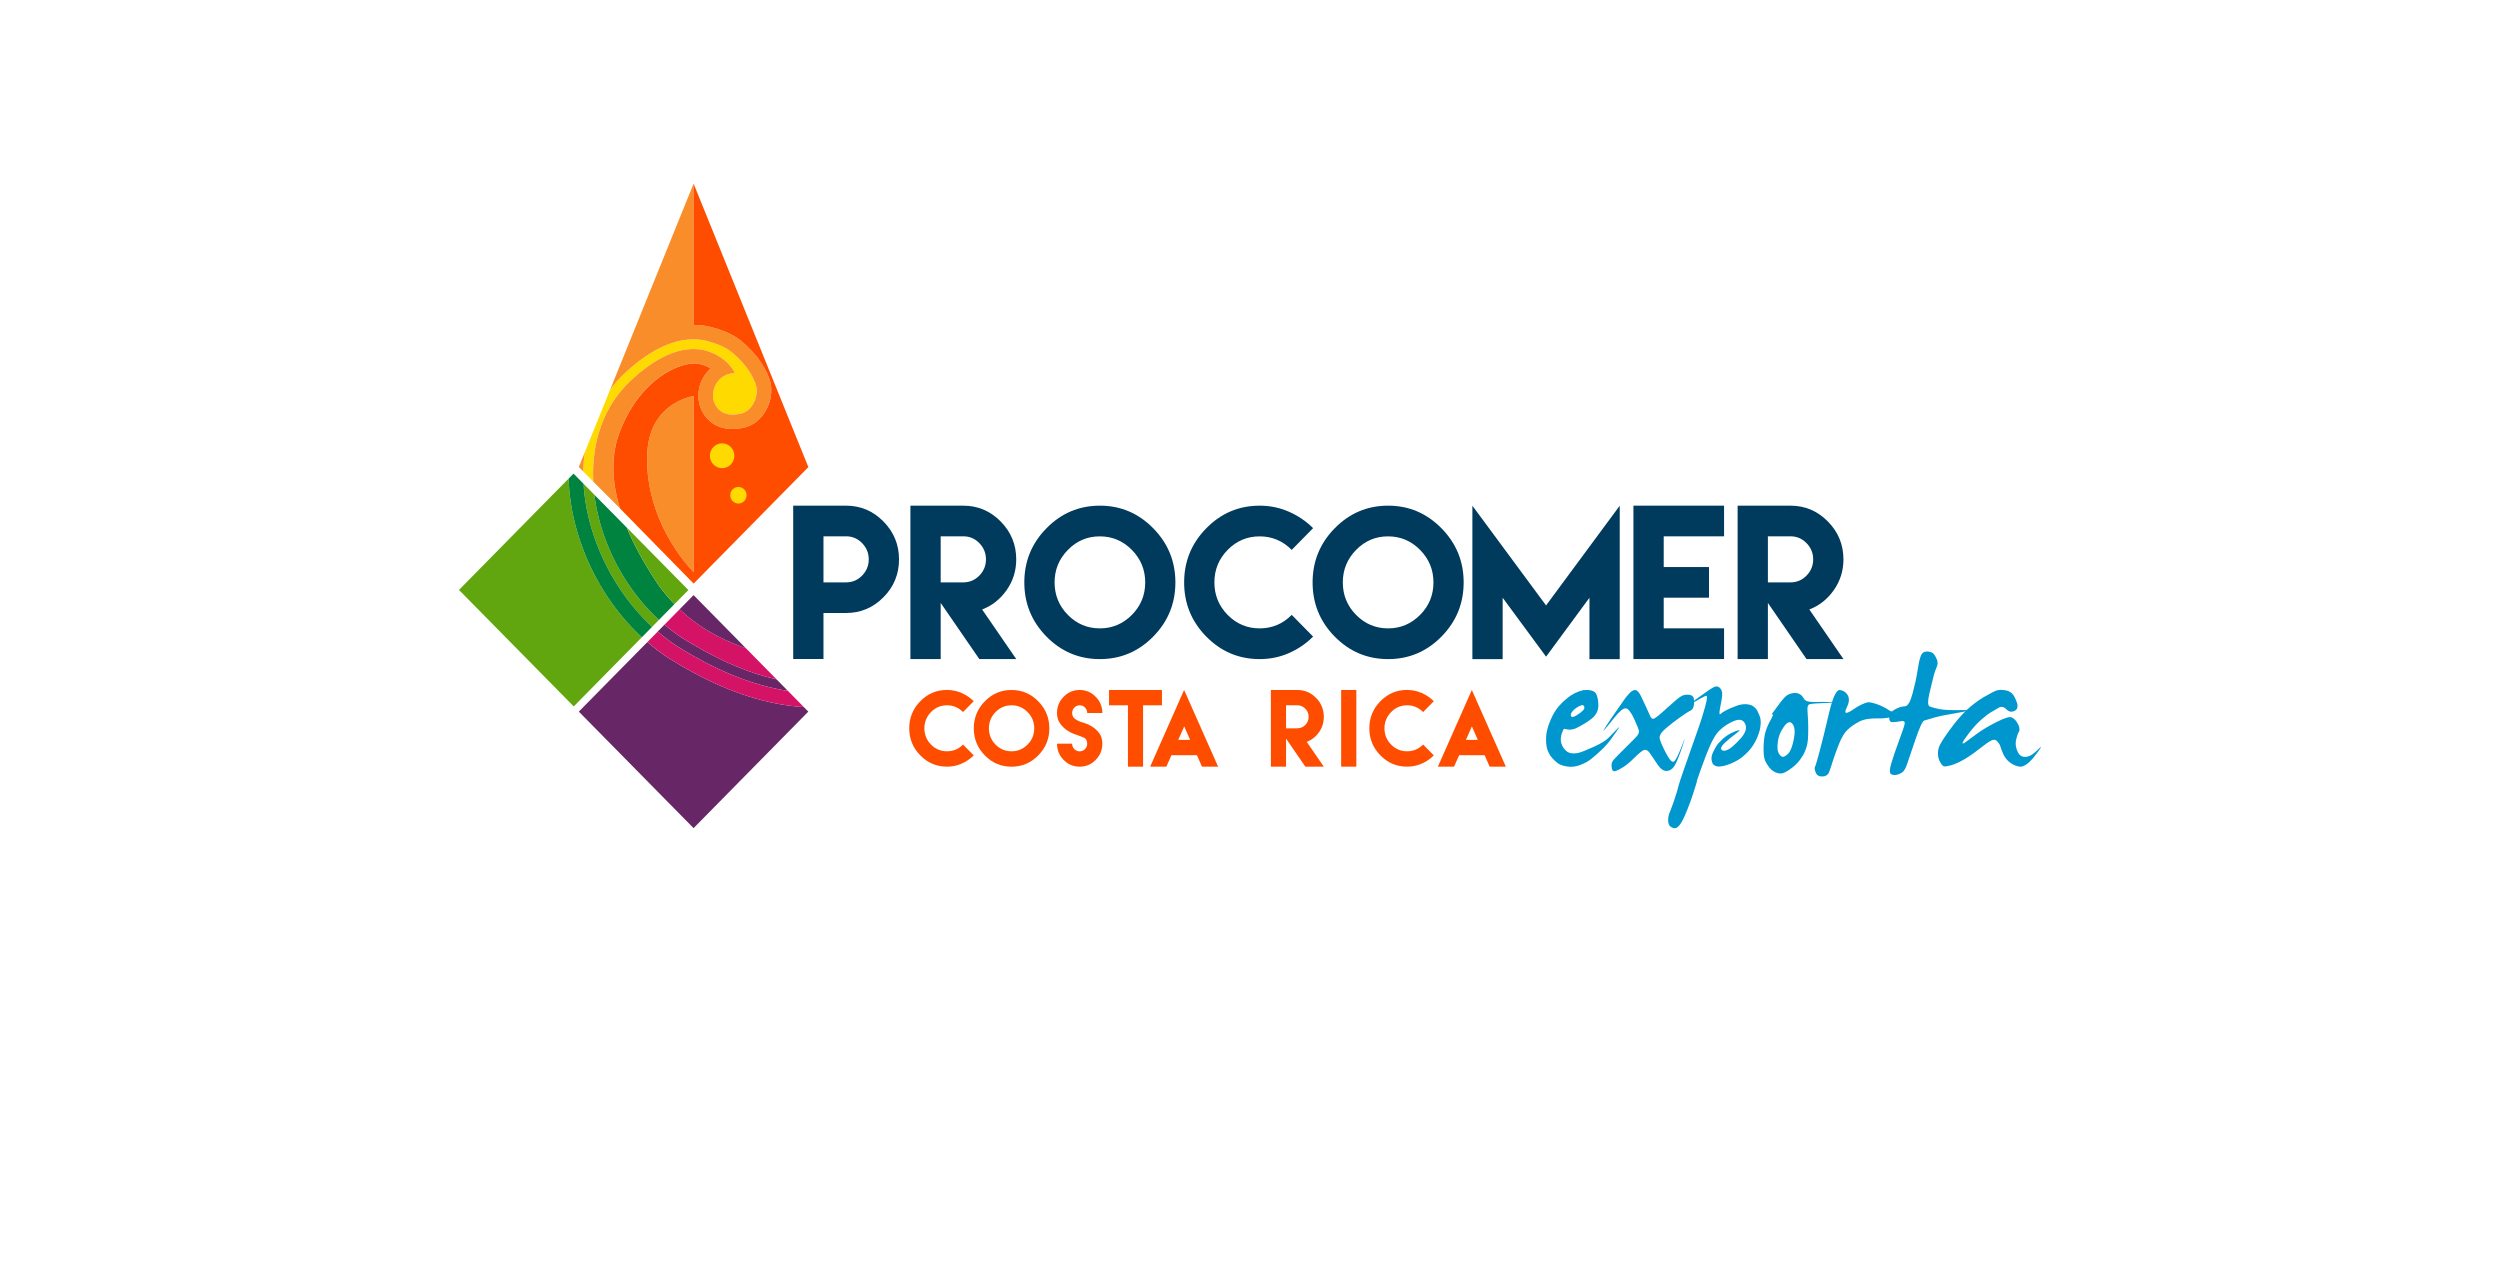 <svg width="128" height="65" viewBox="0 0 128 65" fill="none" xmlns="http://www.w3.org/2000/svg">
<path d="M33.173 22.827C33.123 23.229 33.112 23.695 33.164 24.239C33.333 26.02 34.198 27.901 35.513 29.293V20.274C35.082 20.357 33.447 20.803 33.173 22.827Z" fill="#F88D2A"/>
<path d="M38.688 19.663C38.69 19.654 38.682 19.646 38.68 19.639C38.43 18.97 37.963 18.451 37.464 18.032C37.168 17.777 36.687 17.588 36.242 17.471C36.031 17.413 35.786 17.376 35.511 17.375C34.627 17.372 33.425 17.759 31.945 19.147C31.684 19.391 31.456 19.66 31.243 19.941L29.939 23.162C29.896 23.481 29.867 23.806 29.863 24.14L30.373 24.659C30.275 22.581 30.939 20.757 32.281 19.501C33.442 18.412 34.543 17.864 35.511 17.873C35.712 17.874 35.909 17.891 36.097 17.943C36.912 18.163 37.389 18.642 37.628 19.092C37.493 19.101 37.349 19.13 37.215 19.185C36.623 19.412 36.384 20.111 36.568 20.609C36.577 20.635 36.591 20.665 36.606 20.695C36.834 21.15 37.283 21.327 37.927 21.182C38.564 21.044 38.883 20.189 38.688 19.663Z" fill="#FFDA00"/>
<path d="M29.939 23.162L29.636 23.909L29.863 24.14C29.868 23.806 29.896 23.481 29.939 23.162Z" fill="#F88D2A"/>
<path d="M41.157 36.203C39.364 36.091 37.473 35.5 35.511 34.44C35.101 34.218 34.69 33.983 34.275 33.721C33.882 33.474 33.508 33.184 33.146 32.872L29.636 36.435L35.511 42.4L41.385 36.435L41.157 36.203Z" fill="#672666"/>
<path d="M39.759 34.783C38.413 34.483 36.999 33.892 35.511 33.014C35.328 32.906 35.146 32.801 34.96 32.683C34.634 32.478 34.324 32.237 34.023 31.981L33.674 32.336C33.998 32.614 34.335 32.873 34.686 33.097C34.964 33.272 35.238 33.435 35.511 33.59C37.193 34.548 38.804 35.139 40.34 35.372L39.759 34.783Z" fill="#672666"/>
<path d="M38.701 33.708L38.191 33.19C37.237 32.853 36.338 32.422 35.513 31.802C35.268 31.618 35.03 31.416 34.797 31.196L34.563 31.434L34.024 31.981C34.326 32.237 34.635 32.477 34.961 32.683C35.147 32.801 35.329 32.904 35.513 33.014C37 33.894 38.414 34.483 39.76 34.783L38.701 33.708Z" fill="#D41367"/>
<path d="M40.341 35.373C38.805 35.139 37.194 34.549 35.513 33.591C35.239 33.435 34.965 33.273 34.687 33.099C34.334 32.875 33.999 32.615 33.675 32.337L33.148 32.872C33.51 33.184 33.884 33.474 34.276 33.721C34.691 33.983 35.102 34.218 35.513 34.44C37.473 35.5 39.365 36.091 41.158 36.203L40.341 35.373Z" fill="#D41367"/>
<path d="M35.511 30.47L34.796 31.196C35.028 31.416 35.267 31.618 35.511 31.801C36.338 32.422 37.236 32.854 38.19 33.19L35.511 30.47Z" fill="#672666"/>
<path d="M39.395 19.396L39.384 19.37C39.126 18.681 38.661 18.062 37.959 17.464C37.516 17.093 36.896 16.876 36.454 16.758C36.183 16.684 35.867 16.637 35.513 16.638V9.4L31.244 19.941C31.457 19.66 31.686 19.391 31.945 19.147C33.425 17.758 34.627 17.372 35.511 17.375C35.785 17.376 36.03 17.413 36.242 17.471C36.687 17.588 37.167 17.777 37.464 18.032C37.963 18.451 38.431 18.97 38.68 19.639C38.683 19.646 38.69 19.654 38.688 19.663C38.884 20.19 38.564 21.045 37.927 21.181C37.283 21.327 36.835 21.148 36.607 20.693C36.591 20.663 36.577 20.634 36.569 20.608C36.383 20.109 36.623 19.41 37.215 19.184C37.349 19.128 37.493 19.101 37.628 19.091C37.387 18.641 36.912 18.161 36.097 17.941C35.909 17.891 35.711 17.874 35.511 17.872C34.544 17.863 33.443 18.411 32.282 19.5C30.941 20.757 30.277 22.581 30.375 24.659L31.74 26.025C31.465 25.112 31.367 24.302 31.412 23.6C31.412 23.598 31.412 23.594 31.412 23.591C31.419 23.465 31.432 23.34 31.449 23.219C31.451 23.202 31.452 23.185 31.455 23.167C31.471 23.06 31.491 22.955 31.512 22.853C31.517 22.83 31.521 22.805 31.526 22.782C31.554 22.661 31.586 22.544 31.622 22.43C31.677 22.261 31.736 22.098 31.798 21.94C31.82 21.883 31.847 21.831 31.87 21.776C31.912 21.679 31.953 21.579 31.997 21.486C32.027 21.427 32.059 21.372 32.088 21.315C32.131 21.233 32.173 21.147 32.218 21.068C32.252 21.01 32.288 20.956 32.324 20.899C32.367 20.828 32.41 20.755 32.456 20.687C32.497 20.627 32.539 20.573 32.58 20.515C32.622 20.457 32.664 20.395 32.707 20.339C32.752 20.283 32.796 20.233 32.841 20.18C32.884 20.128 32.927 20.074 32.971 20.025C33.022 19.969 33.074 19.919 33.125 19.867C33.164 19.827 33.204 19.783 33.243 19.745C33.303 19.689 33.363 19.638 33.423 19.585C33.456 19.557 33.489 19.526 33.521 19.497C33.587 19.443 33.653 19.394 33.719 19.343C33.746 19.324 33.773 19.3 33.8 19.281C33.872 19.229 33.945 19.183 34.016 19.138C34.037 19.125 34.058 19.109 34.079 19.096C34.156 19.05 34.234 19.007 34.31 18.967C34.326 18.959 34.34 18.95 34.354 18.942C34.435 18.901 34.514 18.865 34.594 18.832C34.603 18.827 34.614 18.822 34.624 18.818C34.708 18.783 34.791 18.753 34.871 18.728C34.875 18.726 34.88 18.725 34.883 18.723C34.968 18.695 35.049 18.673 35.128 18.657C35.129 18.657 35.129 18.655 35.131 18.655C35.207 18.638 35.281 18.627 35.352 18.618C35.356 18.616 35.36 18.616 35.364 18.615C35.415 18.609 35.462 18.607 35.51 18.606V18.607C35.489 18.607 35.466 18.609 35.444 18.609C35.466 18.609 35.489 18.606 35.51 18.606C35.533 18.606 35.555 18.604 35.578 18.605C35.578 18.605 35.578 18.605 35.579 18.605C35.581 18.605 35.584 18.605 35.587 18.605V18.606C35.69 18.613 35.789 18.627 35.885 18.654C36.083 18.708 36.245 18.778 36.385 18.857C35.868 19.332 35.58 20.109 35.869 20.878C35.892 20.931 35.91 20.979 35.933 21.027C36.316 21.792 37.096 22.113 38.069 21.898C38.543 21.799 38.95 21.481 39.211 21.017C39.505 20.51 39.574 19.886 39.395 19.396Z" fill="#F88D2A"/>
<path d="M32.862 32.628C31.563 31.427 30.498 29.838 29.839 28.078C29.645 27.565 29.491 27.048 29.375 26.529C29.266 26.043 29.189 25.555 29.147 25.071C29.131 24.878 29.123 24.688 29.118 24.499L23.5 30.204L29.375 36.169L32.862 32.628Z" fill="#61A60E"/>
<path d="M30.538 27.808C31.153 29.442 32.151 30.952 33.388 32.094L33.737 31.739C32.55 30.648 31.592 29.2 31.004 27.634C30.721 26.886 30.533 26.11 30.432 25.332L29.884 24.776C29.887 24.848 29.886 24.918 29.892 24.992C29.972 25.944 30.194 26.895 30.538 27.808Z" fill="#61A60E"/>
<path d="M33.741 29.995C32.998 28.898 32.462 27.909 32.09 27.012L31.329 26.241L30.432 25.332C30.533 26.11 30.721 26.886 31.004 27.634C31.591 29.2 32.55 30.648 33.737 31.739L34.283 31.185L34.531 30.932C34.258 30.651 33.993 30.341 33.741 29.995Z" fill="#00833E"/>
<path d="M29.147 25.07C29.188 25.555 29.264 26.043 29.375 26.529C29.491 27.048 29.645 27.565 29.839 28.078C30.498 29.838 31.563 31.428 32.862 32.628L33.388 32.094C32.153 30.952 31.153 29.441 30.538 27.808C30.194 26.895 29.973 25.945 29.892 24.993C29.886 24.919 29.887 24.849 29.885 24.777L29.375 24.26L29.366 24.249L29.119 24.499C29.123 24.688 29.132 24.878 29.147 25.07Z" fill="#00833E"/>
<path d="M35.511 9.4V16.637C35.865 16.635 36.181 16.683 36.453 16.757C36.895 16.875 37.515 17.093 37.958 17.463C38.66 18.06 39.125 18.68 39.383 19.369L39.393 19.395C39.573 19.885 39.505 20.508 39.212 21.018C38.951 21.482 38.542 21.799 38.07 21.9C37.096 22.114 36.318 21.794 35.934 21.028C35.911 20.98 35.893 20.933 35.87 20.88C35.581 20.11 35.869 19.333 36.386 18.858C36.246 18.779 36.084 18.71 35.886 18.655C35.79 18.629 35.691 18.615 35.588 18.607C35.585 18.607 35.583 18.606 35.58 18.606C35.574 18.606 35.567 18.607 35.562 18.607C35.546 18.607 35.528 18.61 35.511 18.61C35.463 18.613 35.416 18.613 35.365 18.619C35.361 18.62 35.357 18.62 35.353 18.622C35.282 18.629 35.208 18.642 35.132 18.659C35.13 18.659 35.13 18.66 35.129 18.66C35.05 18.678 34.968 18.699 34.885 18.726C34.881 18.728 34.876 18.729 34.872 18.732C34.791 18.757 34.708 18.787 34.625 18.822C34.615 18.826 34.605 18.831 34.596 18.836C34.517 18.87 34.436 18.905 34.355 18.946C34.34 18.954 34.326 18.963 34.312 18.971C34.235 19.011 34.157 19.053 34.08 19.1C34.059 19.113 34.038 19.128 34.017 19.142C33.946 19.187 33.873 19.233 33.801 19.285C33.774 19.304 33.747 19.326 33.721 19.347C33.654 19.396 33.588 19.447 33.522 19.501C33.489 19.529 33.457 19.561 33.424 19.589C33.364 19.642 33.304 19.692 33.244 19.749C33.205 19.788 33.167 19.831 33.126 19.871C33.075 19.922 33.023 19.973 32.972 20.029C32.927 20.078 32.885 20.132 32.842 20.184C32.797 20.237 32.753 20.287 32.708 20.343C32.665 20.398 32.623 20.46 32.581 20.519C32.54 20.576 32.497 20.63 32.457 20.691C32.411 20.759 32.369 20.832 32.325 20.903C32.289 20.96 32.252 21.014 32.219 21.072C32.175 21.152 32.133 21.236 32.089 21.319C32.06 21.376 32.027 21.43 31.999 21.49C31.954 21.582 31.913 21.681 31.871 21.779C31.847 21.835 31.822 21.887 31.799 21.944C31.736 22.102 31.677 22.264 31.623 22.434C31.587 22.548 31.554 22.664 31.527 22.786C31.522 22.809 31.519 22.832 31.514 22.857C31.492 22.959 31.471 23.064 31.456 23.171C31.454 23.188 31.452 23.206 31.45 23.223C31.433 23.344 31.421 23.467 31.413 23.595C31.413 23.598 31.413 23.602 31.413 23.604C31.371 24.309 31.465 25.113 31.741 26.029L31.73 26.018C31.734 26.029 35.514 29.88 35.514 29.88L41.388 23.915L35.511 9.4ZM33.164 24.239C33.112 23.695 33.123 23.228 33.173 22.827C33.447 20.803 35.082 20.357 35.513 20.274V29.294C34.198 27.901 33.332 26.02 33.164 24.239Z" fill="#FF4D00"/>
<path d="M33.741 29.995C33.993 30.341 34.258 30.651 34.531 30.934L35.245 30.21L32.092 27.013C32.462 27.909 32.997 28.898 33.741 29.995Z" fill="#61A60E"/>
<path d="M37.599 23.334C37.599 22.983 37.319 22.699 36.972 22.699C36.626 22.699 36.346 22.983 36.346 23.334C36.346 23.687 36.626 23.97 36.972 23.97C37.317 23.971 37.599 23.687 37.599 23.334Z" fill="#FFDA00"/>
<path d="M37.806 24.932C37.576 24.932 37.389 25.122 37.389 25.356C37.389 25.59 37.576 25.781 37.806 25.781C38.038 25.781 38.224 25.592 38.224 25.356C38.225 25.122 38.038 24.932 37.806 24.932Z" fill="#FFDA00"/>
<path d="M53.157 35.905C53.537 36.29 53.726 36.752 53.726 37.291C53.726 37.831 53.538 38.294 53.157 38.678C52.779 39.062 52.323 39.255 51.792 39.255C51.258 39.255 50.802 39.064 50.425 38.678C50.047 38.294 49.858 37.831 49.858 37.291C49.858 36.752 50.047 36.29 50.425 35.905C50.802 35.519 51.258 35.327 51.792 35.327C52.323 35.327 52.779 35.519 53.157 35.905ZM50.971 36.457C50.746 36.69 50.632 36.968 50.632 37.289C50.632 37.614 50.746 37.892 50.971 38.122C51.198 38.351 51.471 38.466 51.792 38.466C52.11 38.466 52.383 38.351 52.611 38.122C52.839 37.892 52.953 37.614 52.953 37.289C52.953 36.968 52.839 36.69 52.611 36.457C52.383 36.227 52.11 36.111 51.792 36.111C51.472 36.111 51.198 36.227 50.971 36.457Z" fill="#FF4D00"/>
<path d="M54.996 37.581C54.882 37.54 54.757 37.476 54.627 37.388C54.497 37.3 54.379 37.184 54.275 37.041C54.171 36.898 54.119 36.718 54.119 36.505C54.119 36.181 54.232 35.905 54.459 35.673C54.685 35.442 54.959 35.327 55.28 35.327C55.597 35.327 55.871 35.442 56.098 35.673C56.325 35.905 56.439 36.181 56.439 36.505H55.666C55.666 36.397 55.628 36.304 55.553 36.227C55.478 36.15 55.386 36.111 55.282 36.111C55.173 36.111 55.083 36.15 55.008 36.227C54.932 36.304 54.894 36.396 54.894 36.505C54.894 36.643 54.95 36.749 55.061 36.821C55.172 36.894 55.256 36.938 55.313 36.955C55.341 36.965 55.414 36.987 55.536 37.023C55.656 37.059 55.783 37.118 55.917 37.202C56.051 37.284 56.17 37.396 56.279 37.536C56.386 37.678 56.439 37.857 56.439 38.076C56.439 38.402 56.325 38.678 56.098 38.909C55.871 39.14 55.597 39.254 55.28 39.254C54.959 39.254 54.685 39.139 54.459 38.909C54.232 38.678 54.119 38.4 54.119 38.076H54.893C54.893 38.184 54.931 38.278 55.006 38.354C55.081 38.431 55.172 38.469 55.28 38.469C55.385 38.469 55.476 38.431 55.551 38.354C55.627 38.278 55.665 38.184 55.665 38.076C55.665 37.91 55.6 37.803 55.469 37.755C55.339 37.706 55.25 37.672 55.204 37.654C55.182 37.645 55.112 37.621 54.996 37.581Z" fill="#FF4D00"/>
<path d="M58.525 35.327H59.492V36.111H58.525V39.254H57.75V36.111H56.783V35.327H57.75H58.525Z" fill="#FF4D00"/>
<path d="M59.966 38.694L59.716 39.254H59.584H59.552H59.053H58.888L60.544 35.51L60.625 35.328L60.709 35.513L62.368 39.255H62.205H61.708H61.674H61.542L61.295 38.693L61.283 38.667H59.977L59.966 38.694ZM60.934 37.881L60.632 37.193L60.326 37.881H60.934Z" fill="#FF4D00"/>
<path d="M65.069 38.075V36.7V35.327H65.845H66.423C66.796 35.327 67.115 35.462 67.381 35.731C67.646 36 67.779 36.324 67.779 36.7C67.779 36.992 67.698 37.256 67.534 37.489C67.368 37.723 67.16 37.887 66.906 37.985L67.779 39.254H66.834L65.846 37.817V39.254H65.07V38.075H65.069ZM66.423 37.289C66.583 37.289 66.72 37.231 66.833 37.116C66.946 37.002 67.002 36.863 67.002 36.7C67.002 36.539 66.946 36.401 66.833 36.285C66.718 36.168 66.582 36.111 66.423 36.111H65.845V36.7V37.289H66.423Z" fill="#FF4D00"/>
<path d="M68.667 35.327H69.445V39.253H68.667V35.327Z" fill="#FF4D00"/>
<path d="M72.794 35.482C73.028 35.585 73.233 35.725 73.411 35.902L72.864 36.457C72.633 36.227 72.359 36.111 72.043 36.111C71.722 36.111 71.45 36.227 71.225 36.457C70.998 36.69 70.885 36.968 70.885 37.29C70.885 37.614 70.996 37.892 71.225 38.122C71.45 38.351 71.724 38.466 72.043 38.466C72.363 38.466 72.637 38.351 72.864 38.12L73.411 38.675C73.233 38.854 73.028 38.995 72.794 39.097C72.558 39.201 72.31 39.253 72.043 39.253C71.51 39.253 71.054 39.061 70.677 38.676C70.299 38.292 70.11 37.829 70.11 37.288C70.11 36.749 70.299 36.287 70.677 35.902C71.055 35.517 71.51 35.324 72.043 35.324C72.308 35.327 72.558 35.378 72.794 35.482Z" fill="#FF4D00"/>
<path d="M49.237 35.482C49.471 35.585 49.676 35.725 49.855 35.902L49.307 36.457C49.077 36.227 48.803 36.111 48.487 36.111C48.166 36.111 47.893 36.227 47.668 36.457C47.441 36.69 47.329 36.968 47.329 37.29C47.329 37.614 47.441 37.892 47.668 38.122C47.893 38.351 48.167 38.466 48.487 38.466C48.806 38.466 49.08 38.351 49.307 38.12L49.855 38.675C49.676 38.854 49.471 38.995 49.237 39.097C49.003 39.201 48.753 39.253 48.487 39.253C47.953 39.253 47.497 39.061 47.12 38.676C46.742 38.292 46.553 37.829 46.553 37.288C46.553 36.749 46.742 36.287 47.12 35.902C47.498 35.517 47.954 35.324 48.487 35.324C48.752 35.327 49.001 35.378 49.237 35.482Z" fill="#FF4D00"/>
<path d="M74.696 38.694L74.447 39.254H74.314H74.284H73.784H73.62L75.277 35.51L75.357 35.328L75.441 35.513L77.1 39.255H76.937H76.437H76.404H76.272L76.025 38.693L76.013 38.667H74.709L74.696 38.694ZM75.663 37.881L75.361 37.193L75.057 37.881H75.663Z" fill="#FF4D00"/>
<path d="M40.612 31.388V28.64V25.89H42.162H43.319C44.063 25.89 44.702 26.161 45.233 26.7C45.764 27.239 46.03 27.886 46.03 28.639C46.03 29.395 45.765 30.043 45.233 30.579C44.702 31.117 44.063 31.385 43.319 31.385H42.162V33.742H40.612V31.388ZM43.319 29.818C43.638 29.818 43.911 29.703 44.139 29.471C44.365 29.24 44.48 28.963 44.48 28.639C44.48 28.317 44.365 28.04 44.139 27.807C43.911 27.574 43.638 27.459 43.319 27.459H42.162V28.639V29.818H43.319Z" fill="#003A5D"/>
<path d="M46.613 31.388V28.64V25.89H48.163H49.32C50.066 25.89 50.704 26.161 51.235 26.7C51.766 27.239 52.031 27.886 52.031 28.639C52.031 29.223 51.867 29.748 51.54 30.213C51.212 30.68 50.793 31.01 50.285 31.205L52.031 33.744H50.141L48.163 30.869V33.744H46.613V31.388ZM49.32 29.818C49.639 29.818 49.914 29.703 50.141 29.471C50.368 29.24 50.481 28.963 50.481 28.639C50.481 28.317 50.367 28.04 50.141 27.807C49.914 27.574 49.641 27.459 49.32 27.459H48.163V28.639V29.818H49.32Z" fill="#003A5D"/>
<path d="M59.044 27.047C59.801 27.816 60.18 28.739 60.18 29.819C60.18 30.9 59.8 31.826 59.044 32.594C58.286 33.362 57.375 33.746 56.313 33.746C55.248 33.746 54.336 33.362 53.58 32.594C52.825 31.826 52.445 30.901 52.445 29.819C52.445 28.741 52.823 27.816 53.58 27.047C54.336 26.276 55.248 25.89 56.313 25.89C57.375 25.89 58.286 26.276 59.044 27.047ZM54.675 28.155C54.222 28.618 53.995 29.172 53.995 29.819C53.995 30.468 54.222 31.023 54.675 31.483C55.127 31.942 55.674 32.173 56.313 32.173C56.95 32.173 57.495 31.942 57.952 31.483C58.407 31.024 58.635 30.47 58.635 29.819C58.635 29.172 58.407 28.619 57.952 28.155C57.495 27.693 56.95 27.462 56.313 27.462C55.674 27.46 55.127 27.692 54.675 28.155Z" fill="#003A5D"/>
<path d="M65.995 26.201C66.464 26.408 66.876 26.687 67.23 27.041L66.136 28.154C65.675 27.692 65.128 27.462 64.495 27.462C63.854 27.462 63.308 27.693 62.855 28.155C62.402 28.618 62.177 29.172 62.177 29.819C62.177 30.468 62.403 31.023 62.855 31.483C63.308 31.942 63.854 32.173 64.495 32.173C65.134 32.173 65.682 31.941 66.136 31.482L67.23 32.593C66.875 32.95 66.464 33.232 65.995 33.437C65.526 33.644 65.026 33.746 64.496 33.746C63.431 33.746 62.519 33.362 61.763 32.594C61.006 31.826 60.628 30.901 60.628 29.819C60.628 28.741 61.006 27.816 61.763 27.047C62.519 26.276 63.431 25.89 64.496 25.89C65.027 25.89 65.526 25.995 65.995 26.201Z" fill="#003A5D"/>
<path d="M73.802 27.047C74.56 27.816 74.939 28.739 74.939 29.819C74.939 30.9 74.56 31.826 73.802 32.594C73.044 33.362 72.134 33.746 71.072 33.746C70.005 33.746 69.095 33.362 68.338 32.594C67.582 31.826 67.205 30.901 67.205 29.819C67.205 28.741 67.583 27.816 68.338 27.047C69.095 26.276 70.005 25.89 71.072 25.89C72.134 25.89 73.043 26.276 73.802 27.047ZM69.432 28.155C68.979 28.618 68.752 29.172 68.752 29.819C68.752 30.468 68.978 31.023 69.432 31.483C69.885 31.942 70.431 32.173 71.07 32.173C71.707 32.173 72.253 31.942 72.709 31.483C73.165 31.024 73.393 30.47 73.393 29.819C73.393 29.172 73.165 28.619 72.709 28.155C72.253 27.693 71.707 27.462 71.07 27.462C70.431 27.46 69.885 27.692 69.432 28.155Z" fill="#003A5D"/>
<path d="M79.158 30.998L82.93 25.892V33.746H81.38V30.604L79.159 33.621L76.936 30.604V33.746H75.386V25.892L79.158 30.998Z" fill="#003A5D"/>
<path d="M88.272 25.89V27.46H85.182V29.033H87.5V30.602H85.182V32.17H88.272V33.744H85.182H83.632V30.602V29.033V25.89H88.272V25.89Z" fill="#003A5D"/>
<path d="M88.966 31.388V28.64V25.89H90.516H91.672C92.419 25.89 93.057 26.161 93.587 26.7C94.119 27.239 94.384 27.886 94.384 28.639C94.384 29.223 94.219 29.748 93.892 30.213C93.565 30.68 93.146 31.01 92.638 31.205L94.384 33.744H92.494L90.516 30.869V33.744H88.966V31.388ZM91.672 29.818C91.993 29.818 92.267 29.703 92.494 29.471C92.72 29.24 92.835 28.963 92.835 28.639C92.835 28.317 92.72 28.04 92.494 27.807C92.267 27.574 91.993 27.459 91.672 27.459H90.516V28.639V29.818H91.672Z" fill="#003A5D"/>
<path d="M81.073 35.334C81.43 35.306 81.649 35.371 81.727 35.532C81.804 35.693 81.84 35.898 81.835 36.145C81.829 36.392 81.722 36.603 81.515 36.778C81.305 36.948 81.03 37.119 80.688 37.288C80.592 37.33 80.504 37.35 80.428 37.354C80.35 37.358 80.285 37.354 80.235 37.345C80.183 37.336 80.144 37.328 80.113 37.319C80.085 37.31 80.067 37.314 80.061 37.332C79.965 37.502 79.916 37.671 79.912 37.84C79.909 38.01 79.962 38.166 80.065 38.31C80.168 38.452 80.285 38.536 80.414 38.559C80.541 38.583 80.675 38.579 80.815 38.548C80.954 38.514 81.211 38.413 81.585 38.244C81.96 38.075 82.222 37.916 82.367 37.766C82.514 37.615 82.654 37.472 82.789 37.332C82.923 37.191 82.942 37.191 82.845 37.332C82.748 37.472 82.63 37.641 82.487 37.84C82.346 38.04 82.169 38.237 81.956 38.433C81.746 38.628 81.573 38.778 81.439 38.883C81.306 38.987 81.128 39.083 80.906 39.167C80.685 39.253 80.466 39.28 80.252 39.246C80.038 39.215 79.876 39.161 79.77 39.084C79.663 39.008 79.565 38.918 79.474 38.813C79.381 38.708 79.307 38.584 79.248 38.441C79.19 38.297 79.159 38.103 79.157 37.853C79.154 37.605 79.206 37.335 79.317 37.043C79.427 36.75 79.551 36.507 79.689 36.315C79.829 36.123 80.017 35.928 80.256 35.734C80.496 35.536 80.768 35.403 81.073 35.334ZM81.08 36.123C81.043 36.083 80.951 36.102 80.803 36.184C80.656 36.267 80.549 36.357 80.482 36.459C80.416 36.562 80.405 36.638 80.447 36.682C80.49 36.73 80.581 36.71 80.719 36.626C80.859 36.541 80.97 36.457 81.053 36.371C81.136 36.287 81.143 36.203 81.08 36.123Z" fill="#0097CE"/>
<path d="M86.522 35.58C86.635 35.598 86.701 35.66 86.723 35.768C86.745 35.876 86.745 35.995 86.723 36.126C86.701 36.256 86.64 36.347 86.54 36.391C86.436 36.439 86.261 36.553 86.007 36.734C85.755 36.912 85.509 37.105 85.275 37.305C85.041 37.508 84.941 37.681 84.98 37.831C85.016 37.978 85.122 38.219 85.295 38.554C85.469 38.891 85.6 39.037 85.692 38.997C85.782 38.956 85.921 38.688 86.108 38.197C86.294 37.705 86.303 37.712 86.136 38.225C85.968 38.733 85.83 39.066 85.723 39.229C85.618 39.388 85.486 39.47 85.332 39.474C85.177 39.476 85.031 39.378 84.892 39.18C84.753 38.982 84.62 38.786 84.492 38.589C84.364 38.395 84.234 38.343 84.105 38.434C83.972 38.523 83.817 38.659 83.636 38.84C83.455 39.021 83.286 39.162 83.128 39.264C82.971 39.365 82.841 39.435 82.74 39.47C82.639 39.505 82.575 39.487 82.549 39.417C82.523 39.347 82.509 39.264 82.509 39.169C82.509 39.073 82.549 38.978 82.629 38.889C82.71 38.797 82.886 38.618 83.161 38.346C83.435 38.076 83.633 37.878 83.753 37.753C83.873 37.628 83.926 37.521 83.917 37.437C83.907 37.354 83.823 37.141 83.665 36.801C83.507 36.461 83.366 36.281 83.241 36.268C83.116 36.252 82.919 36.414 82.649 36.753C82.379 37.089 82.208 37.3 82.133 37.381C82.059 37.463 82.092 37.392 82.237 37.167C82.381 36.943 82.522 36.736 82.658 36.546C82.793 36.357 82.925 36.167 83.053 35.976C83.18 35.782 83.306 35.621 83.428 35.495C83.55 35.368 83.657 35.312 83.748 35.333C83.838 35.354 83.93 35.461 84.024 35.653C84.117 35.845 84.204 36.029 84.284 36.207C84.364 36.386 84.434 36.537 84.492 36.666C84.55 36.796 84.623 36.833 84.708 36.784C84.794 36.734 84.917 36.638 85.08 36.494C85.242 36.352 85.441 36.174 85.676 35.963C85.91 35.749 86.084 35.625 86.192 35.596C86.3 35.562 86.411 35.558 86.522 35.58Z" fill="#0097CE"/>
<path d="M86.906 35.751C87.381 35.403 87.672 35.208 87.779 35.166C87.885 35.126 87.974 35.14 88.046 35.21C88.118 35.279 88.161 35.365 88.174 35.469C88.188 35.57 88.16 35.792 88.09 36.136C88.019 36.48 88.019 36.621 88.09 36.556C88.158 36.492 88.258 36.428 88.385 36.362C88.512 36.299 88.674 36.228 88.869 36.153C89.063 36.078 89.245 36.044 89.417 36.056C89.587 36.069 89.717 36.113 89.805 36.193C89.892 36.271 89.948 36.334 89.973 36.384C89.996 36.434 90.028 36.507 90.069 36.598C90.108 36.692 90.129 36.749 90.129 36.771C90.129 36.791 90.134 36.833 90.145 36.9C90.155 36.968 90.15 37.079 90.129 37.233C90.107 37.387 90.05 37.572 89.957 37.791C89.862 38.011 89.696 38.287 89.51 38.478C89.322 38.668 89.163 38.803 89.029 38.885C88.896 38.966 88.753 39.039 88.602 39.103C88.45 39.167 88.292 39.213 88.13 39.237C87.967 39.264 87.839 39.238 87.746 39.163C87.651 39.088 87.631 38.928 87.629 38.832C87.626 38.737 87.655 38.627 87.713 38.505C87.771 38.384 87.831 38.275 87.892 38.179C87.955 38.081 88.058 37.969 88.2 37.837C88.344 37.707 88.496 37.604 88.653 37.528C88.81 37.451 88.934 37.405 89.023 37.384C89.115 37.363 89.055 37.432 88.844 37.59C88.633 37.747 88.449 37.901 88.292 38.051C88.134 38.204 88.083 38.314 88.141 38.384C88.195 38.453 88.298 38.459 88.444 38.395C88.591 38.334 88.803 38.154 89.084 37.851C89.365 37.548 89.455 37.286 89.356 37.069C89.257 36.85 89.068 36.798 88.787 36.912C88.507 37.026 88.258 37.186 88.04 37.396C87.822 37.606 87.592 38.031 87.351 38.668C87.111 39.306 87.01 39.588 86.908 39.894C86.806 40.199 86.973 39.739 86.803 40.274C86.636 40.811 86.476 41.28 86.251 41.786C86.056 42.226 85.894 42.398 85.76 42.404C85.741 42.405 85.691 42.401 85.672 42.395C85.551 42.352 85.47 42.293 85.438 42.187C85.406 42.082 85.402 41.985 85.415 41.869C85.428 41.751 85.472 41.623 85.547 41.445C85.623 41.266 85.725 40.971 85.852 40.559C85.981 40.146 85.847 40.45 86.259 39.272C86.673 38.093 86.918 37.392 86.996 37.175C87.073 36.957 87.174 36.635 87.296 36.209C87.418 35.783 87.431 35.59 87.333 35.628C87.235 35.666 87.02 35.782 86.689 35.977C86.36 36.171 86.431 36.096 86.906 35.751Z" fill="#0097CE"/>
<path d="M91.379 35.698C91.48 35.593 91.605 35.526 91.751 35.497C91.898 35.468 92.02 35.477 92.115 35.523C92.212 35.569 92.293 35.653 92.36 35.772C92.425 35.891 92.592 35.947 92.859 35.942C93.124 35.937 93.457 35.938 93.855 35.947C94.25 35.955 94.167 35.968 93.603 35.987C93.038 36.004 92.717 36.029 92.64 36.06C92.563 36.092 92.531 36.196 92.543 36.37C92.558 36.546 92.568 36.731 92.575 36.925C92.583 37.119 92.584 37.338 92.579 37.575C92.574 37.816 92.558 37.992 92.531 38.108C92.504 38.225 92.465 38.346 92.411 38.475C92.359 38.604 92.279 38.739 92.175 38.88C92.071 39.024 91.944 39.156 91.791 39.279C91.638 39.401 91.499 39.492 91.372 39.554C91.242 39.615 91.104 39.619 90.955 39.563C90.806 39.509 90.685 39.419 90.592 39.301C90.498 39.182 90.423 39.059 90.368 38.929C90.312 38.8 90.288 38.575 90.296 38.256C90.303 37.935 90.335 37.679 90.391 37.481C90.447 37.287 90.534 37.083 90.652 36.871C90.769 36.659 90.804 36.559 90.757 36.576C90.708 36.589 90.697 36.582 90.72 36.553C90.744 36.523 90.836 36.397 90.996 36.178C91.155 35.956 91.283 35.796 91.379 35.698ZM91.779 37.07C91.662 36.912 91.516 36.955 91.34 37.2C91.163 37.445 91.058 37.705 91.025 37.979C90.99 38.253 91.004 38.444 91.064 38.556C91.125 38.666 91.188 38.73 91.257 38.747C91.323 38.765 91.416 38.716 91.54 38.602C91.663 38.489 91.763 38.243 91.84 37.867C91.917 37.486 91.897 37.22 91.779 37.07Z" fill="#0097CE"/>
<path d="M93.644 36.518C93.835 35.709 94.021 35.312 94.199 35.329C94.377 35.349 94.511 35.435 94.603 35.592C94.693 35.749 94.684 35.944 94.575 36.174C94.465 36.404 94.454 36.511 94.542 36.497C94.63 36.484 94.746 36.423 94.889 36.322C95.033 36.22 95.17 36.139 95.302 36.078C95.432 36.016 95.538 35.977 95.617 35.96C95.697 35.942 95.851 35.972 96.078 36.047C96.303 36.124 96.52 36.229 96.722 36.366C96.925 36.502 97.193 36.514 97.527 36.403C97.859 36.288 97.824 36.325 97.419 36.514C97.014 36.704 96.599 36.792 96.174 36.782C95.749 36.771 95.422 36.825 95.19 36.947C94.958 37.07 94.761 37.204 94.603 37.356C94.442 37.503 94.295 37.746 94.157 38.089C94.021 38.429 93.919 38.716 93.845 38.95C93.774 39.184 93.71 39.373 93.654 39.522C93.598 39.67 93.483 39.749 93.309 39.756C93.136 39.765 93.021 39.696 92.965 39.553C92.909 39.407 92.896 39.312 92.924 39.268C92.954 39.224 93.034 38.958 93.164 38.469C93.297 37.978 93.455 37.328 93.644 36.518Z" fill="#0097CE"/>
<path d="M98.411 33.463C98.475 33.383 98.576 33.347 98.715 33.36C98.853 33.37 98.955 33.417 99.02 33.499C99.083 33.58 99.137 33.679 99.179 33.795C99.221 33.913 99.213 34.035 99.155 34.163C99.095 34.291 99.04 34.458 98.987 34.664C98.933 34.871 98.864 35.161 98.778 35.535C98.694 35.907 98.7 36.115 98.794 36.165C98.89 36.211 99.055 36.255 99.29 36.304C99.524 36.351 99.898 36.369 100.414 36.356C100.928 36.344 100.901 36.384 100.33 36.479C99.76 36.571 99.337 36.656 99.063 36.732C98.788 36.809 98.606 36.862 98.518 36.893C98.429 36.926 98.28 37.25 98.07 37.864C97.859 38.478 97.721 38.888 97.653 39.091C97.587 39.295 97.516 39.432 97.442 39.504C97.367 39.572 97.271 39.625 97.153 39.66C97.035 39.695 96.928 39.69 96.833 39.643C96.736 39.595 96.737 39.407 96.837 39.075C96.936 38.743 97.07 38.35 97.24 37.895C97.41 37.441 97.504 37.158 97.521 37.048C97.536 36.938 97.466 36.897 97.313 36.926C97.158 36.956 97.021 36.971 96.9 36.974C96.781 36.978 96.722 36.895 96.725 36.731C96.728 36.564 96.825 36.428 97.016 36.324C97.209 36.22 97.379 36.165 97.53 36.162C97.679 36.159 97.812 35.932 97.93 35.48C98.047 35.031 98.115 34.729 98.137 34.582C98.159 34.432 98.193 34.23 98.24 33.974C98.291 33.714 98.347 33.545 98.411 33.463Z" fill="#0097CE"/>
<path d="M102.228 35.352C102.354 35.319 102.49 35.312 102.641 35.336C102.79 35.36 102.909 35.411 102.998 35.487C103.088 35.565 103.173 35.716 103.256 35.941C103.337 36.167 103.302 36.319 103.146 36.396C102.991 36.472 102.852 36.447 102.726 36.316C102.601 36.184 102.47 36.16 102.334 36.236C102.197 36.313 102.064 36.392 101.93 36.472C101.797 36.551 101.633 36.678 101.437 36.85C101.241 37.021 101.04 37.242 100.833 37.508C100.626 37.776 100.511 37.947 100.489 38.019C100.468 38.094 100.52 38.084 100.649 37.988C100.776 37.894 100.972 37.749 101.236 37.556C101.499 37.363 101.831 37.166 102.23 36.964C102.63 36.762 102.883 36.684 102.989 36.73C103.095 36.772 103.187 36.856 103.263 36.974C103.338 37.092 103.382 37.195 103.393 37.282C103.405 37.369 103.392 37.436 103.356 37.486C103.322 37.535 103.281 37.651 103.235 37.829C103.189 38.006 103.193 38.178 103.247 38.345C103.3 38.512 103.372 38.626 103.456 38.688C103.54 38.748 103.654 38.768 103.802 38.741C103.949 38.713 104.129 38.592 104.345 38.376C104.559 38.159 104.55 38.209 104.315 38.529C104.082 38.845 103.898 39.046 103.761 39.132C103.626 39.219 103.519 39.259 103.443 39.257C103.366 39.253 103.268 39.227 103.145 39.178C103.023 39.126 102.907 39.047 102.797 38.941C102.69 38.834 102.605 38.704 102.541 38.549C102.479 38.395 102.435 38.28 102.415 38.205C102.393 38.133 102.344 38.05 102.264 37.961C102.185 37.872 102.089 37.852 101.974 37.903C101.861 37.953 101.66 38.09 101.376 38.315C101.091 38.543 100.823 38.728 100.576 38.874C100.328 39.019 100.107 39.12 99.91 39.178C99.715 39.233 99.588 39.253 99.532 39.235C99.474 39.218 99.412 39.152 99.342 39.035C99.276 38.919 99.236 38.792 99.225 38.655C99.216 38.52 99.232 38.382 99.279 38.243C99.324 38.103 99.499 37.824 99.8 37.406C100.102 36.987 100.393 36.643 100.673 36.374C100.953 36.11 101.25 35.881 101.566 35.694C101.884 35.51 102.103 35.395 102.228 35.352Z" fill="#0097CE"/>
</svg>
